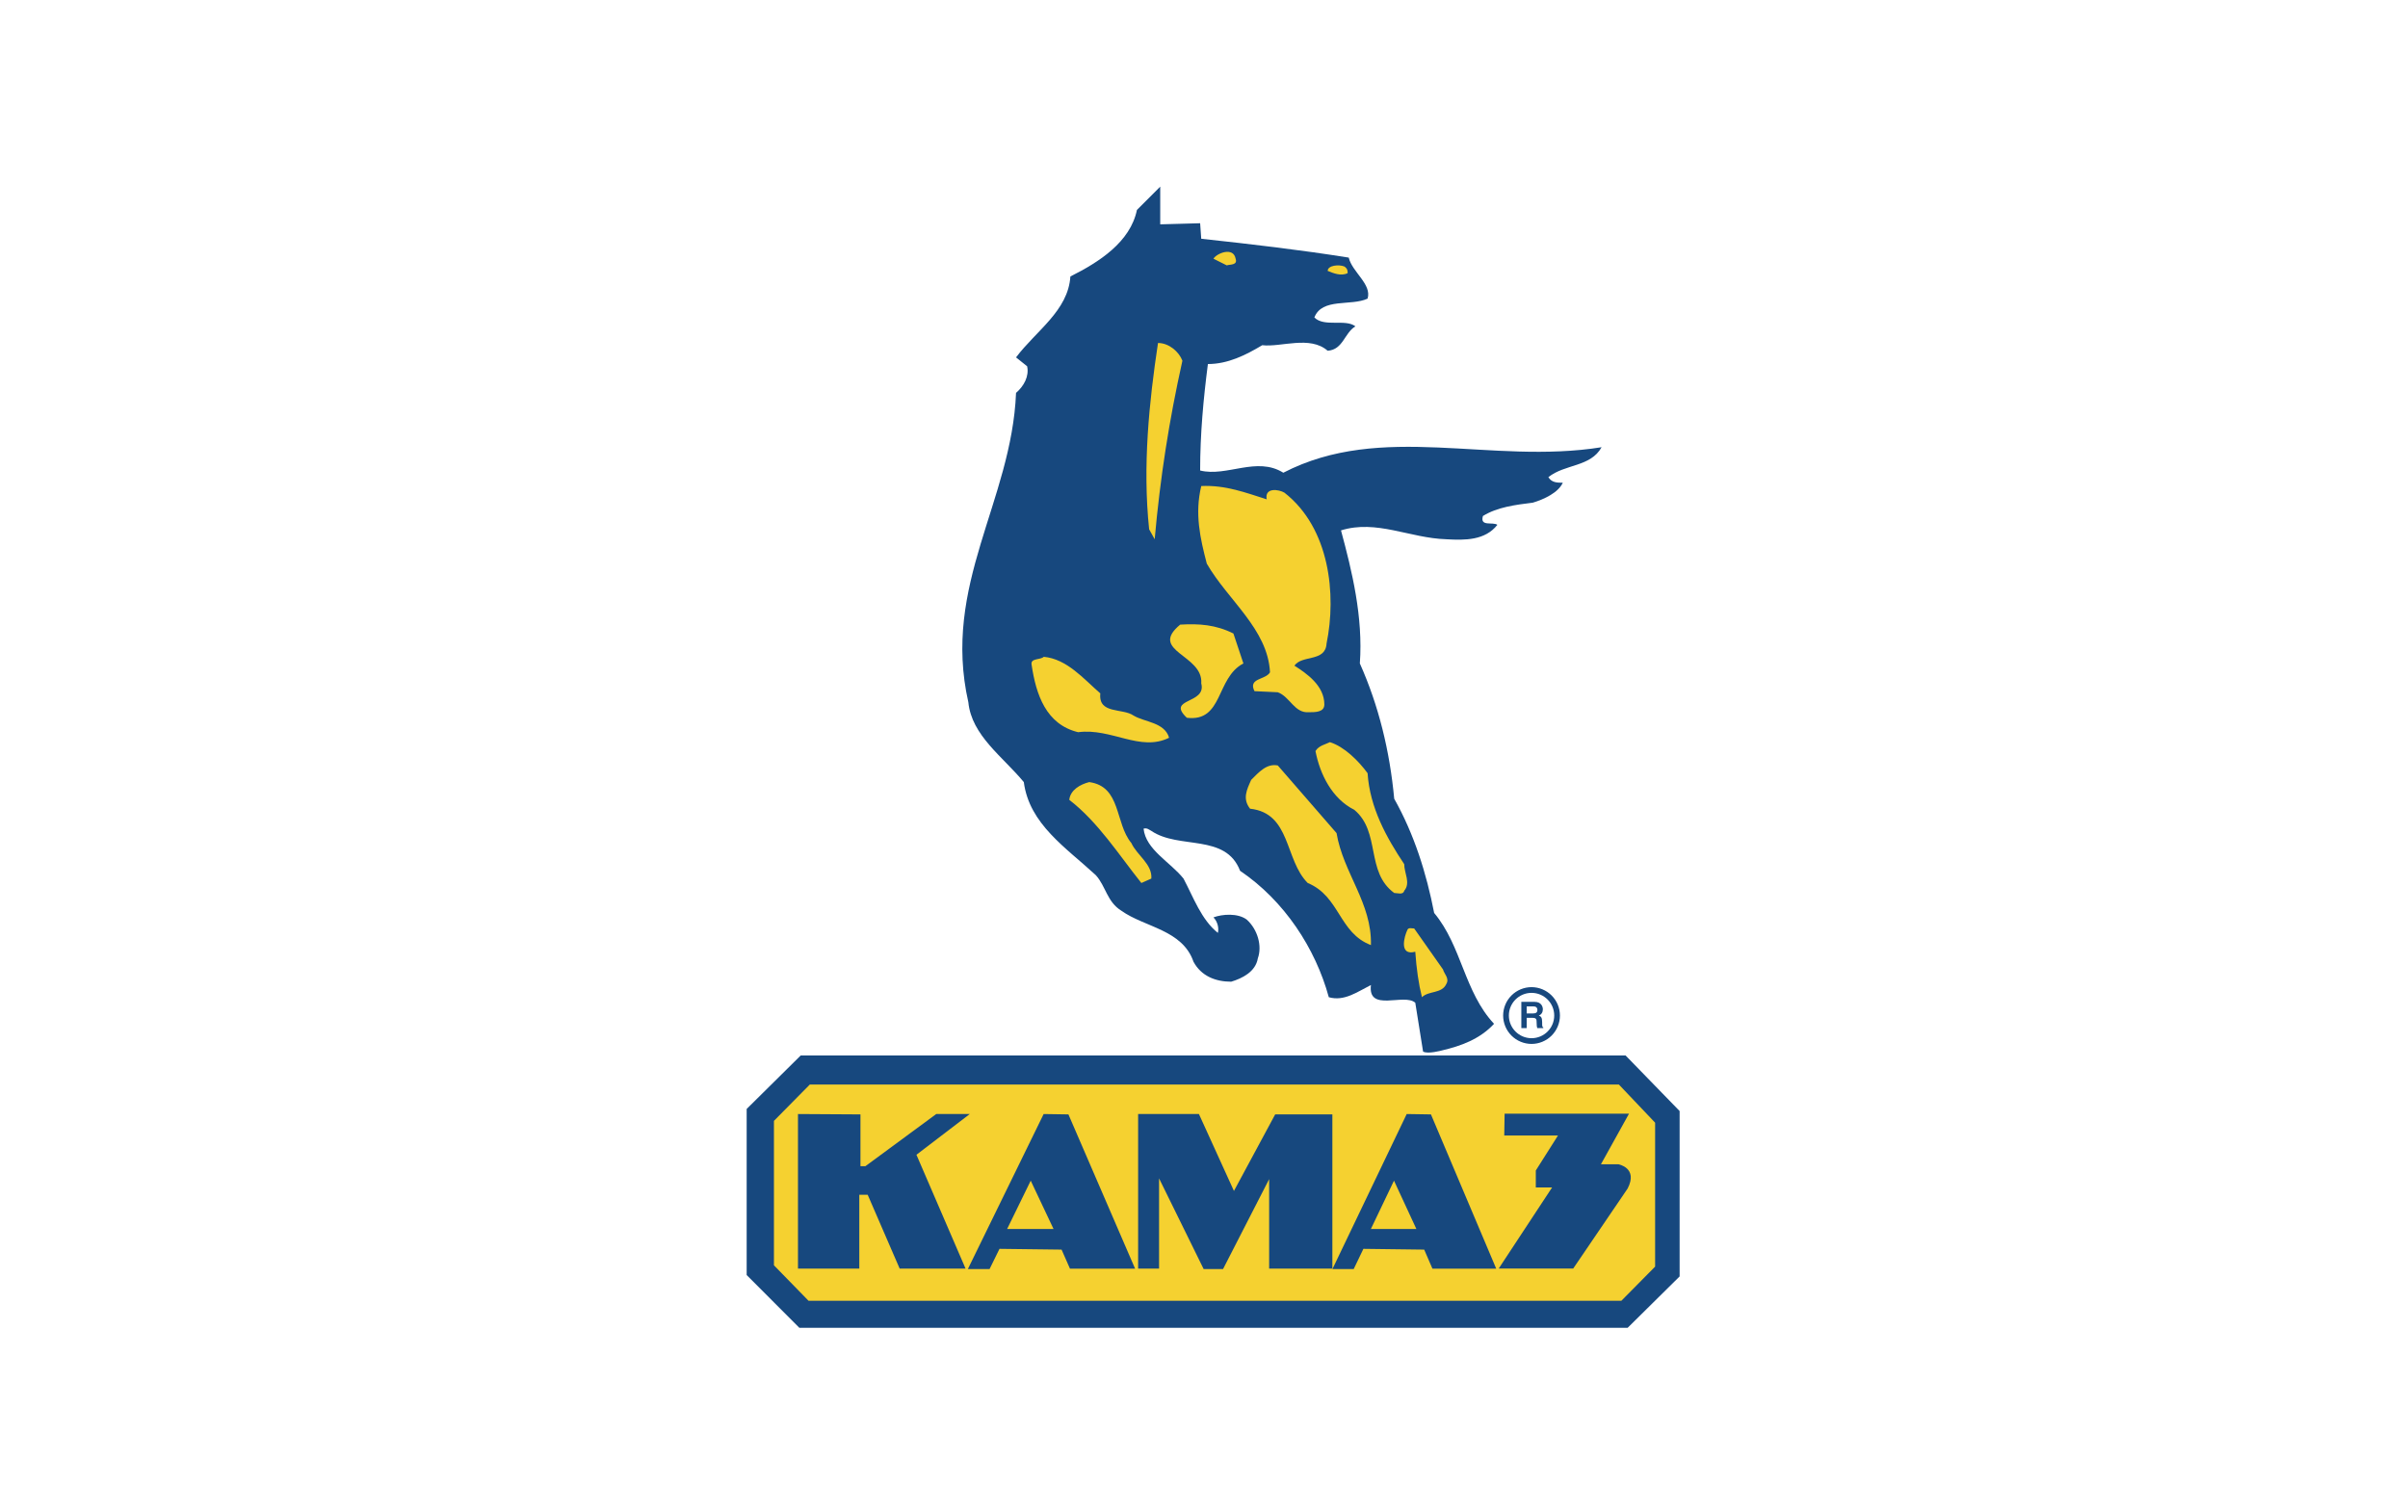 <svg xmlns="http://www.w3.org/2000/svg" width="129" height="81" viewBox="0 0 129 81" fill="none"><rect width="129" height="81" fill="white"></rect><path fill-rule="evenodd" clip-rule="evenodd" d="M89.256 68.194C88.704 68.772 87.944 69.564 87.409 70.123H42.904C42.359 69.546 41.564 68.705 41.011 68.119V59.963L42.975 57.911H87.273C87.834 58.522 88.702 59.465 89.257 60.066L89.256 68.194Z" fill="#F5D130"></path><path fill-rule="evenodd" clip-rule="evenodd" d="M87.084 56.551H42.896L40 59.417V68.315L42.822 71.143H87.195L89.98 68.39V59.529L87.084 56.551ZM88.667 67.865C88.126 68.413 87.383 69.163 86.859 69.694H43.314L41.461 67.794V60.056C42.018 59.492 42.842 58.657 43.383 58.109H86.726C87.372 58.791 88.019 59.472 88.667 60.153L88.667 67.865ZM76.236 56.341L75.819 53.727C75.225 53.193 73.264 54.261 73.443 52.776C72.73 53.133 72.017 53.668 71.186 53.43C70.472 50.816 68.809 48.262 66.433 46.657C65.659 44.637 63.165 45.529 61.679 44.519C61.56 44.459 61.441 44.34 61.263 44.4C61.382 45.529 62.69 46.182 63.402 47.074C63.937 48.082 64.353 49.271 65.243 49.984C65.303 49.747 65.243 49.391 65.006 49.153C65.481 48.974 66.314 48.915 66.789 49.271C67.383 49.806 67.621 50.697 67.383 51.35C67.264 52.065 66.551 52.42 65.956 52.599C65.125 52.599 64.353 52.301 63.937 51.529C63.343 49.807 61.323 49.688 60.075 48.797C59.303 48.321 59.243 47.489 58.708 46.895C57.105 45.409 55.144 44.162 54.847 41.904C53.718 40.538 52.054 39.409 51.876 37.627C50.45 31.329 54.193 26.873 54.431 21.05C54.847 20.694 55.144 20.159 55.025 19.625L54.431 19.149C55.5 17.723 57.223 16.654 57.342 14.812C58.887 14.04 60.551 12.97 60.907 11.248L62.155 10V12.02L64.293 11.961L64.352 12.792C67.085 13.089 69.639 13.386 72.254 13.802C72.432 14.575 73.502 15.228 73.264 16C72.373 16.416 70.828 15.941 70.412 17.01C70.947 17.545 72.076 17.07 72.611 17.485C72.016 17.842 71.957 18.733 71.125 18.793C70.175 17.961 68.63 18.614 67.62 18.496C66.729 19.03 65.778 19.505 64.709 19.505C64.471 21.347 64.293 23.248 64.293 25.209C65.719 25.566 67.323 24.437 68.749 25.328C74.037 22.595 79.859 24.913 85.8 23.962C85.206 25.031 83.84 24.853 82.948 25.566C83.127 25.863 83.424 25.863 83.721 25.863C83.483 26.398 82.711 26.754 82.117 26.932C81.166 27.051 80.216 27.17 79.443 27.646C79.265 28.24 79.978 27.943 80.216 28.121C79.562 28.953 78.493 28.953 77.483 28.893C75.522 28.834 73.74 27.824 71.839 28.418C72.433 30.616 73.027 33.052 72.849 35.547C73.859 37.805 74.453 40.241 74.69 42.796C75.759 44.697 76.413 46.776 76.83 48.915C78.315 50.697 78.433 53.133 80.038 54.856C79.265 55.688 78.255 56.044 77.245 56.282C77.245 56.282 76.482 56.493 76.236 56.341Z" fill="#17487E"></path><path fill-rule="evenodd" clip-rule="evenodd" d="M66.194 13.861C66.314 14.218 65.897 14.159 65.719 14.218L65.007 13.861C65.184 13.564 66.076 13.208 66.194 13.861ZM72.195 14.634C71.839 14.812 71.423 14.634 71.126 14.515C71.126 14.218 71.72 14.159 72.017 14.277C72.195 14.396 72.195 14.515 72.195 14.634ZM63.343 19.327C62.63 22.535 62.155 25.566 61.858 28.893L61.561 28.358C61.204 24.972 61.561 21.526 62.036 18.377C62.63 18.377 63.164 18.852 63.343 19.327ZM67.858 26.753C67.739 26.1 68.512 26.219 68.809 26.397C71.244 28.299 71.601 31.863 71.066 34.477C71.006 35.487 69.759 35.072 69.343 35.666C69.997 36.081 70.947 36.735 70.947 37.745C70.947 38.161 70.472 38.161 70.115 38.161C69.343 38.22 69.106 37.329 68.452 37.091L67.204 37.032C66.848 36.319 67.798 36.438 68.036 36.022C67.917 33.705 65.778 32.16 64.65 30.2C64.293 28.833 63.996 27.526 64.353 26.041C65.66 25.982 66.73 26.397 67.858 26.753Z" fill="#F5D130"></path><path fill-rule="evenodd" clip-rule="evenodd" d="M66.076 33.943L66.611 35.547C65.125 36.319 65.541 38.696 63.581 38.458C62.452 37.388 64.65 37.745 64.353 36.616C64.472 35.072 61.501 34.893 63.224 33.467C64.234 33.408 65.126 33.467 66.076 33.943ZM58.946 37.151C58.828 38.28 60.135 37.924 60.728 38.34C61.323 38.697 62.392 38.697 62.63 39.528C61.085 40.3 59.54 38.993 57.758 39.231C56.035 38.815 55.5 37.211 55.263 35.607C55.203 35.25 55.738 35.369 55.916 35.191C57.164 35.309 58.055 36.379 58.946 37.151ZM73.264 41.429C73.383 43.271 74.274 44.875 75.226 46.301C75.226 46.776 75.582 47.311 75.226 47.727C75.165 47.964 74.868 47.845 74.69 47.845C73.146 46.717 73.977 44.578 72.552 43.39C71.364 42.796 70.71 41.488 70.472 40.241C70.651 39.944 71.007 39.885 71.245 39.765C72.017 40.003 72.789 40.776 73.264 41.429ZM71.601 44.637C71.958 46.776 73.502 48.38 73.443 50.638C71.72 49.984 71.78 48.023 70.057 47.311C68.809 46.063 69.166 43.568 66.967 43.33C66.551 42.796 66.789 42.32 67.027 41.786C67.442 41.371 67.859 40.894 68.453 41.013L71.601 44.637ZM60.61 45.172C60.907 45.825 61.739 46.3 61.679 47.073L61.145 47.311C59.956 45.825 58.828 44.043 57.282 42.855C57.342 42.32 57.877 42.023 58.352 41.904C60.075 42.141 59.719 44.102 60.61 45.172ZM77.305 51.944C77.364 52.182 77.66 52.42 77.483 52.717C77.245 53.252 76.533 53.073 76.176 53.43C75.997 52.717 75.879 51.886 75.819 50.994C74.928 51.232 75.226 50.162 75.404 49.806C75.463 49.687 75.642 49.747 75.76 49.747L77.305 51.944Z" fill="#F5D130"></path><path fill-rule="evenodd" clip-rule="evenodd" d="M42.749 59.689V67.972H46.034V64.014H46.483L48.197 67.972H51.727L49.095 61.871L51.952 59.689H50.156L46.361 62.484H46.096V59.709L42.749 59.689ZM57.237 59.709L55.91 59.689L51.85 67.994H53.013L53.544 66.912L56.87 66.953L57.319 67.973H60.808L57.237 59.709ZM53.952 65.85L55.217 63.259L56.441 65.85H53.952ZM76.658 59.709L75.359 59.689L71.381 67.994H72.52L73.039 66.912L76.296 66.953L76.737 67.973H80.154L76.658 59.709ZM73.439 65.85L74.678 63.259L75.878 65.85H73.439ZM60.971 59.689V67.972H62.093V63.137L64.481 67.994H65.521L67.99 63.177V67.972H71.377V59.707H68.314L66.104 63.81L64.228 59.689H60.971ZM80.604 59.67H87.269L85.765 62.38H86.694C86.694 62.38 87.771 62.566 87.195 63.68L84.279 67.968H80.288L83.147 63.624H82.275V62.715L83.463 60.84H80.585L80.604 59.67ZM81.788 54.299V53.923H82.154C82.327 53.923 82.36 54.032 82.36 54.107C82.36 54.245 82.285 54.299 82.133 54.299H81.788ZM81.5 55.086H81.788V54.535H82.091C82.308 54.535 82.32 54.61 82.32 54.802C82.32 54.947 82.332 55.019 82.352 55.086H82.677V55.049C82.615 55.026 82.615 54.975 82.615 54.769C82.615 54.506 82.551 54.463 82.436 54.412C82.575 54.365 82.653 54.232 82.653 54.078C82.653 53.956 82.585 53.679 82.211 53.679H81.5V55.086Z" fill="#17487E"></path><path fill-rule="evenodd" clip-rule="evenodd" d="M83.262 54.411C83.262 55.082 82.717 55.626 82.047 55.626C81.377 55.626 80.832 55.082 80.832 54.411C80.832 53.742 81.377 53.197 82.047 53.197C82.717 53.197 83.262 53.742 83.262 54.411ZM82.047 52.89C81.643 52.891 81.257 53.051 80.972 53.336C80.686 53.621 80.526 54.008 80.525 54.411C80.526 54.815 80.686 55.201 80.972 55.487C81.257 55.772 81.644 55.932 82.047 55.933C82.45 55.932 82.837 55.772 83.122 55.487C83.407 55.202 83.568 54.815 83.568 54.411C83.568 54.008 83.407 53.621 83.122 53.336C82.837 53.051 82.45 52.891 82.047 52.89Z" fill="#17487E"></path></svg>